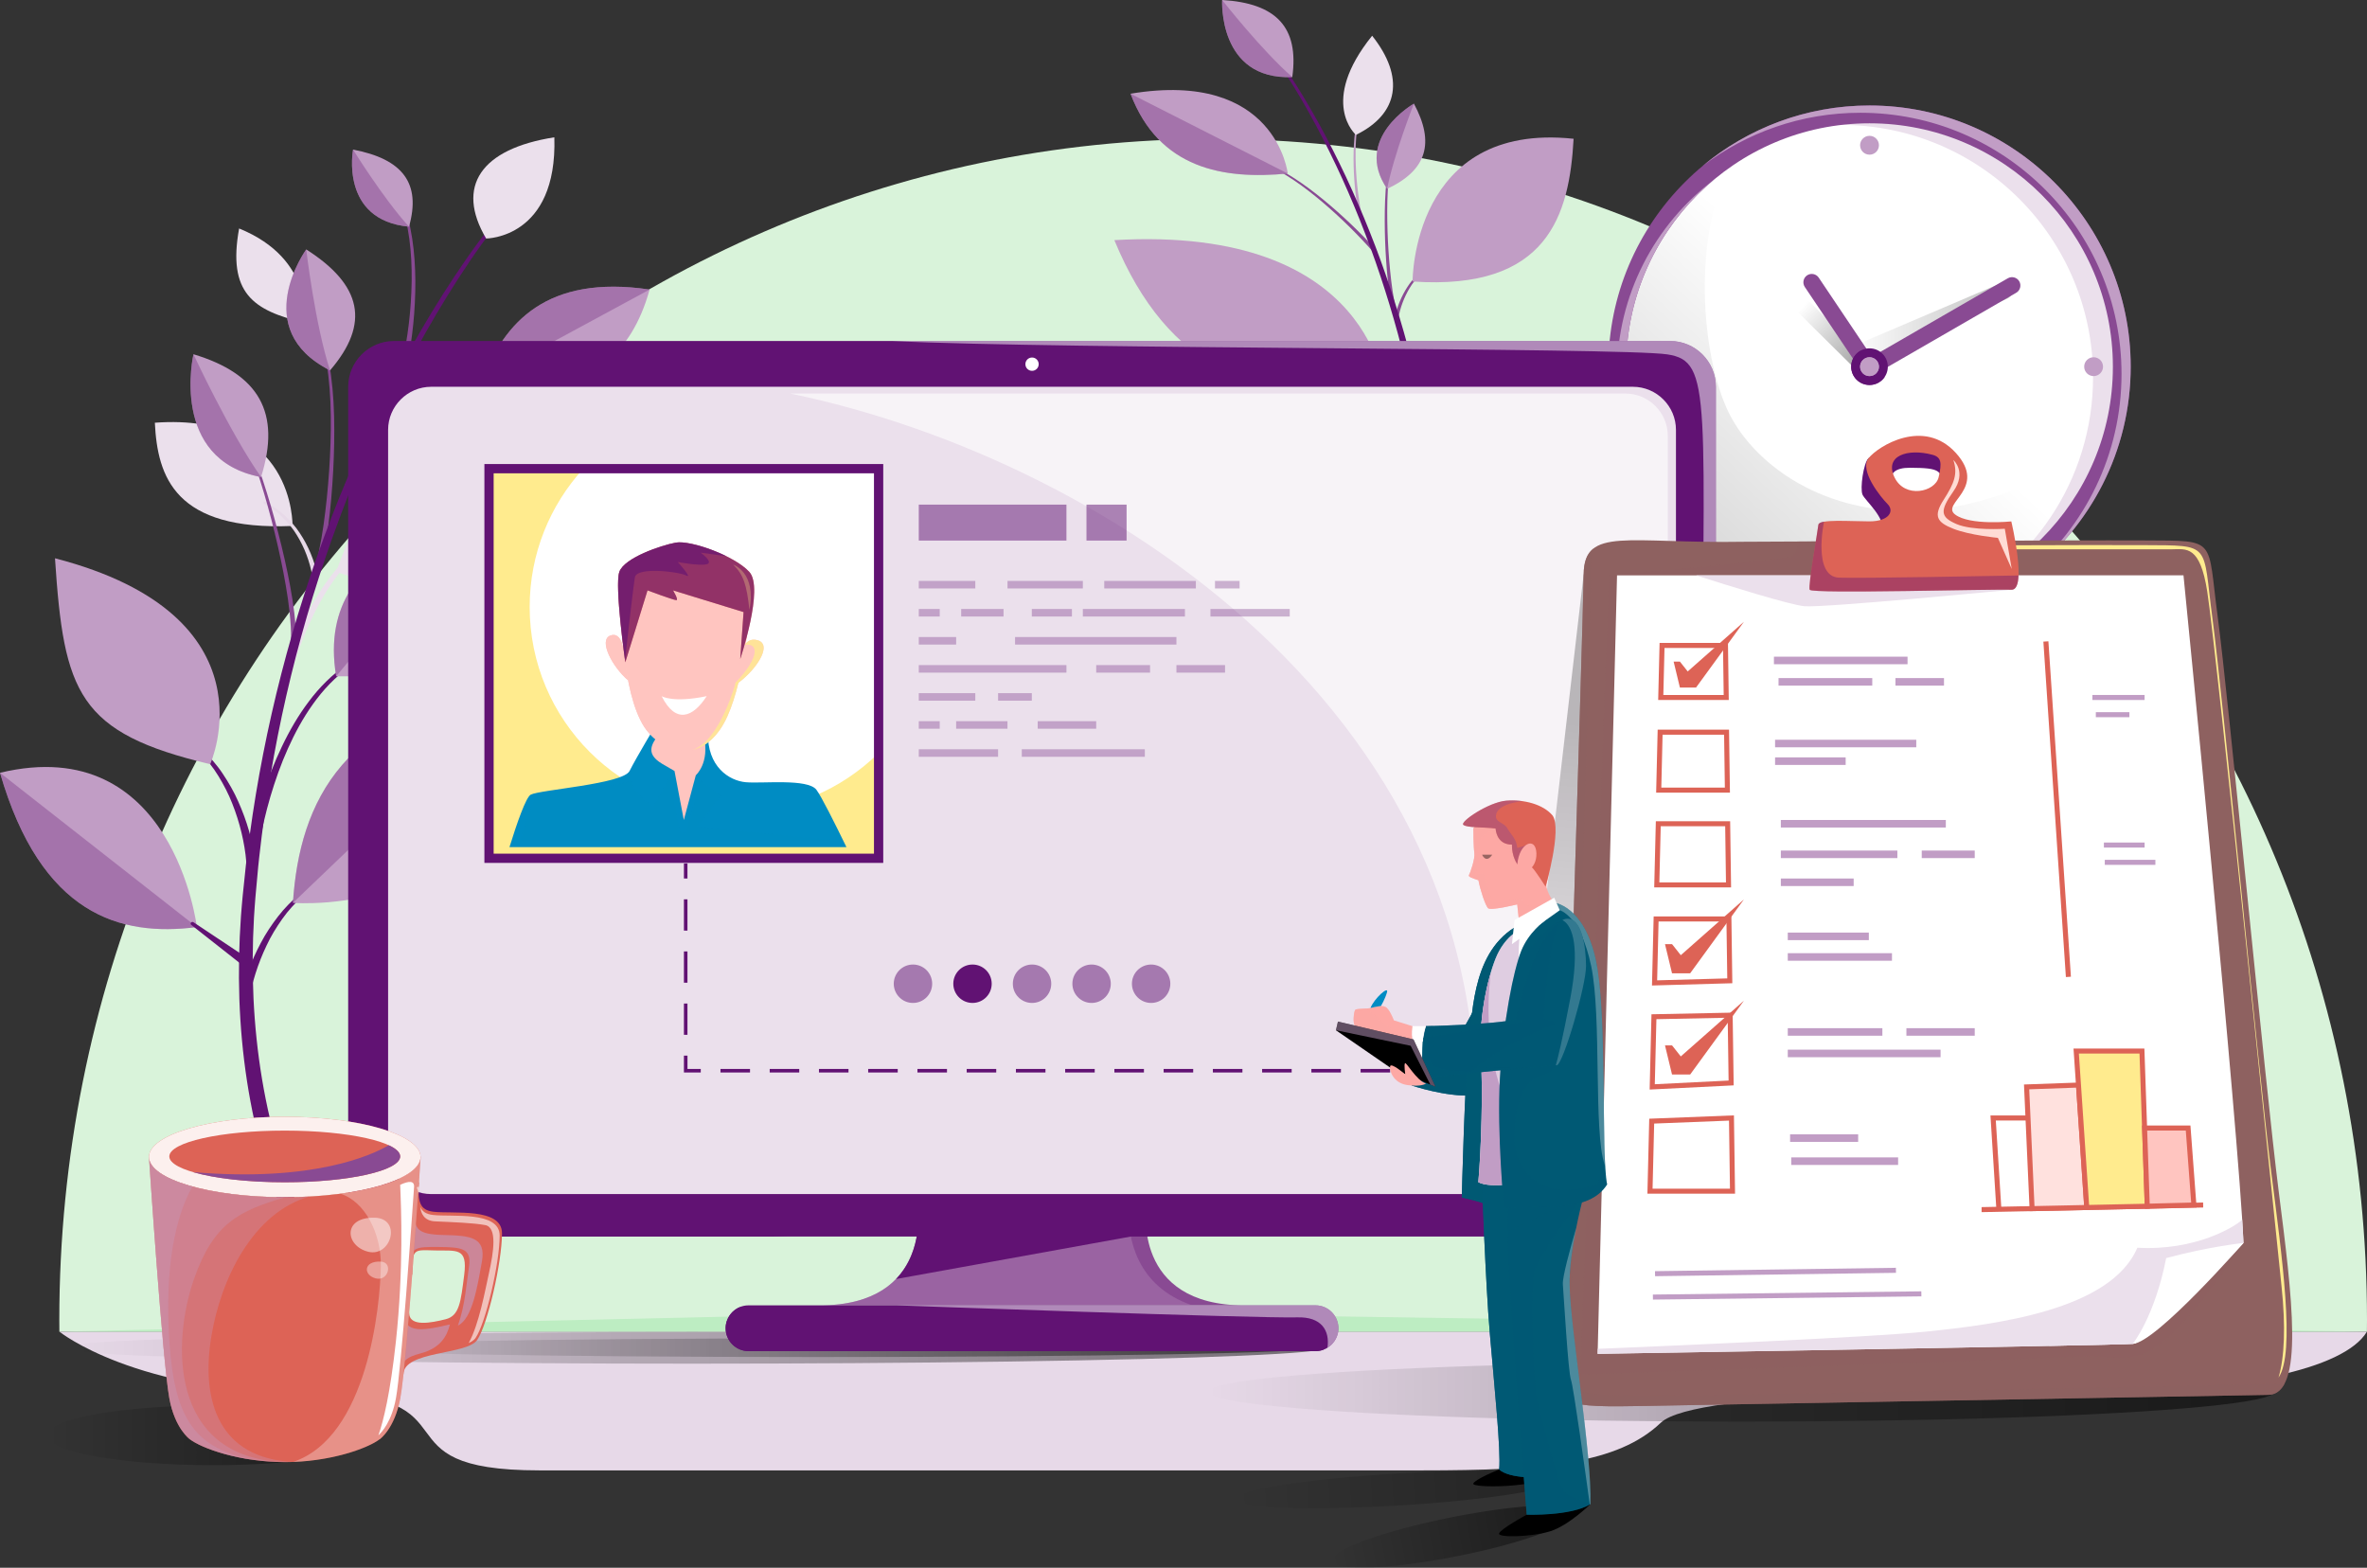 <?xml version="1.0" encoding="utf-8"?>
<!-- Generator: Adobe Illustrator 24.3.0, SVG Export Plug-In . SVG Version: 6.00 Build 0)  -->
<svg version="1.1" id="Layer_1" xmlns="http://www.w3.org/2000/svg" xmlns:xlink="http://www.w3.org/1999/xlink" x="0px" y="0px"
	 viewBox="0 0 931.85 617.17" style="enable-background:new 0 0 931.85 617.17;" xml:space="preserve">
<rect x="0" y="0" width="931.85" height="617.17" fill="#333333" stroke="none"/>
<style type="text/css">
	.st0{fill:#D9F3DA;}
	.st1{fill:#E7D9E8;}
	.st2{fill:#BDEDC2;}
	.st3{fill:#EBE0EC;}
	.st4{fill:#C19DC5;}
	.st5{opacity:0.5;fill:#894A93;}
	.st6{fill:#894A93;}
	.st7{fill:#611273;}
	.st8{fill:#FFFFFF;}
	.st9{opacity:0.5;fill:url(#SVGID_1_);}
	.st10{fill:url(#SVGID_2_);}
	.st11{opacity:0.5;fill:url(#SVGID_3_);}
	.st12{fill:url(#SVGID_4_);}
	.st13{fill:url(#SVGID_5_);}
	.st14{opacity:0.3;fill:#C19DC5;}
	.st15{opacity:0.5;fill:#FFFFFF;}
	.st16{opacity:0.6;fill:#FFFFFF;}
	.st17{fill:#FFEB8E;}
	.st18{opacity:0.5;fill:#611273;}
	.st19{opacity:0.3;}
	.st20{fill:#008CC3;}
	.st21{fill:#FFC5C0;}
	.st22{opacity:0.8;fill:#FFEB8E;}
	.st23{fill:#DD6356;}
	.st24{opacity:0.6;fill:#611273;}
	.st25{opacity:0.3;fill:#FFEB8E;}
	.st26{opacity:0.5;fill:#008CC3;}
	.st27{opacity:0.5;fill:url(#SVGID_6_);}
	.st28{fill:url(#SVGID_7_);}
	.st29{fill:#8E6160;}
	.st30{opacity:0.5;fill:#8E6160;}
	.st31{opacity:0.7;fill:#8E6160;}
	.st32{opacity:0.4;fill:#611273;}
	.st33{fill:#FFDCD5;}
	.st34{fill:#FFE1DE;}
	.st35{fill:url(#SVGID_8_);}
	.st36{opacity:0.6;fill:#C19DC5;}
	.st37{opacity:0.9;fill:#FFFFFF;}
	.st38{opacity:0.3;fill:#FFFFFF;}
	.st39{opacity:0.4;fill:#FFFFFF;}
	.st40{opacity:0.6;}
	.st41{opacity:0.6;fill:url(#SVGID_9_);}
	.st42{fill:url(#SVGID_10_);}
	.st43{fill:#005974;}
	.st44{opacity:0.85;fill:#005974;}
	.st45{opacity:0.9;fill:#005974;}
	.st46{opacity:0.8;fill:#005974;}
	.st47{opacity:0.4;fill:#005974;}
	.st48{opacity:0.5;fill:#C19DC5;}
	.st49{opacity:0.2;fill:#005974;}
	.st50{fill:#FDA8A4;}
	.st51{opacity:0.7;fill:#FDA8A4;}
	.st52{opacity:0.4;}
	.st53{opacity:0.4;fill:#894A93;}
	.st54{opacity:0.2;fill:#FFFFFF;}
</style>
<g>
	<path class="st0" d="M931.82,524.21c0.01-1.52,0.03-3.05,0.03-4.58c0-256.78-203.38-464.94-454.25-464.94
		S23.35,262.86,23.35,519.63c0,1.53,0.01,3.05,0.03,4.58H931.82z"/>
	<path class="st1" d="M23.37,524.21c0,0,29.93,24.21,98.57,24.21c68.64,0,23.22,30.41,90.44,30.41s299.31,0,347.45,0
		s76.93-2.52,94.02-18.78c13.63-12.97,124.45-12.52,175.32-12.52c50.87,0,93.56-8.16,102.65-23.31
		C871.87,524.21,23.37,524.21,23.37,524.21z"/>
	<polygon class="st2" points="301.14,517.97 23.37,524.21 931.82,524.21 508.88,517.97 	"/>
</g>
<g>
	<path class="st3" d="M115.16,207.05c0,0,1.12-44.67-54.2-40.64C62,187.69,68.85,208.99,115.16,207.05z"/>
	<path class="st3" d="M223.79,179.95c0,0-67.63-26.69-91.41,45.21C165.45,235.88,201.7,239.31,223.79,179.95z"/>
	<path class="st3" d="M119.71,126.99c0,0,4.27-24.93-25.58-37.05C89.52,115.37,99.65,122.24,119.71,126.99z"/>
	<g>
		<path class="st4" d="M77.5,364.95c0,0-9.22-77.09-77.5-60.74C16.21,360.12,47.26,368.86,77.5,364.95z"/>
		<path class="st5" d="M77.5,364.95L0,304.21C16.21,360.12,47.26,368.85,77.5,364.95z"/>
	</g>
	<g>
		<path class="st1" d="M104.28,197.55c2.79,1.5,5.5,3.19,7.76,5.34c2.27,2.12,4.35,4.43,6,6.99c1.69,2.53,3.11,5.2,4.26,7.97
			c1.14,2.78,2.07,5.58,2.65,8.57c0.1,0.51-0.27,0.99-0.83,1.08c-0.56,0.09-1.09-0.26-1.19-0.77c0-0.01,0-0.02,0-0.03l-0.01-0.05
			c-0.44-2.75-1.25-5.57-2.26-8.27c-1.02-2.71-2.31-5.34-3.86-7.83c-1.51-2.52-3.45-4.81-5.57-6.93c-2.12-2.14-4.69-3.85-7.35-5.4
			l-0.03-0.02c-0.19-0.11-0.25-0.35-0.13-0.52C103.84,197.5,104.09,197.45,104.28,197.55z"/>
		<path class="st6" d="M97.83,173.77c2.82,6.67,5.13,13.48,7.27,20.34c2.14,6.85,4.01,13.77,5.71,20.72
			c1.68,6.96,3.18,13.95,4.3,21.01c0.25,1.77,0.52,3.54,0.74,5.31c0.17,1.78,0.41,3.55,0.51,5.35c0.07,1.79,0.25,3.58,0.15,5.39
			c-0.05,0.91,0.02,1.8-0.12,2.72l-0.37,2.74c-0.07,0.51-0.58,0.87-1.14,0.8c-0.56-0.07-0.96-0.54-0.89-1.05c0,0,0,0,0-0.01
			l0.02-0.14l0.38-2.54c0.15-0.84,0.09-1.73,0.15-2.59c0.12-1.73-0.02-3.5-0.07-5.25c-0.07-1.75-0.29-3.51-0.43-5.27
			c-0.19-1.76-0.44-3.51-0.66-5.27c-1.01-7.02-2.4-14-3.98-20.95c-1.59-6.95-3.37-13.87-5.4-20.72c-2.04-6.85-4.24-13.68-6.95-20.34
			c-0.08-0.2,0.02-0.41,0.24-0.49C97.51,173.48,97.75,173.58,97.83,173.77z"/>
		<path class="st6" d="M126.4,131.65c2.77,6.87,3.8,14.12,4.5,21.3c0.67,7.21,0.78,14.43,0.66,21.64
			c-0.13,7.21-0.52,14.42-1.15,21.61c-0.66,7.19-1.47,14.35-2.89,21.5c-0.1,0.51-0.64,0.84-1.2,0.74c-0.56-0.1-0.93-0.59-0.83-1.09
			c0,0,0,0,0-0.01l0.01-0.03c1.5-6.98,2.42-14.13,3.17-21.27c0.73-7.15,1.22-14.32,1.45-21.49c0.23-7.18,0.21-14.37-0.35-21.53
			c-0.59-7.14-1.52-14.35-4.14-21.11l-0.01-0.02c-0.08-0.2,0.04-0.41,0.25-0.48C126.09,131.35,126.33,131.45,126.4,131.65z"/>
		<path class="st6" d="M157.76,77.37c2.28,5.28,3.63,10.84,4.5,16.43c0.86,5.59,1.22,11.23,1.26,16.86
			c0.04,11.27-1.09,22.51-3.36,33.59c-0.1,0.51-0.64,0.84-1.2,0.74c-0.56-0.1-0.93-0.59-0.82-1.1c0,0,0-0.01,0-0.01l0-0.02
			c2.45-10.9,3.77-22.06,3.93-33.22c0.06-5.58-0.19-11.17-0.94-16.72c-0.76-5.54-2-11.05-4.15-16.29c-0.08-0.2,0.03-0.41,0.24-0.48
			C157.44,77.08,157.68,77.18,157.76,77.37z"/>
		<path class="st6" d="M202.28,144.5c-6.5,2.28-12.56,5.47-18.35,8.98c-5.78,3.53-11.28,7.44-16.59,11.53
			c-10.61,8.22-20.55,17.16-29.73,26.66l-0.01,0.01c-0.37,0.39-1.02,0.42-1.45,0.08c-0.43-0.34-0.47-0.93-0.1-1.32
			c0,0,0.01-0.01,0.01-0.01c9.42-9.46,19.54-18.3,30.35-26.42c5.42-4.04,11.01-7.91,16.89-11.39c5.89-3.46,12.06-6.6,18.69-8.82
			c0.21-0.07,0.45,0.03,0.54,0.22C202.6,144.21,202.49,144.43,202.28,144.5z"/>
		<path class="st3" d="M145.97,213.6c-5.72,4.03-10.47,9.11-14.41,14.64c-3.96,5.53-7.18,11.48-9.92,17.61
			c-2.75,6.12-4.97,12.45-6.87,18.85c-1.86,6.39-3.42,12.93-4.45,19.41l-0.01,0.05c-0.14,0.89-1.05,1.5-2.04,1.36
			s-1.66-0.97-1.52-1.86c0-0.01,0-0.03,0.01-0.04c1.26-6.72,3-13.22,5.07-19.69c2.1-6.45,4.52-12.81,7.49-18.98
			c2.94-6.17,6.39-12.16,10.59-17.72c4.17-5.56,9.19-10.67,15.19-14.69c0.32-0.22,0.78-0.15,1.02,0.14
			c0.24,0.29,0.18,0.69-0.13,0.91L145.97,213.6z"/>
		<path class="st7" d="M76.19,363.06l21.18,14.1c0.8,0.54,0.98,1.56,0.4,2.28c-0.58,0.73-1.71,0.88-2.51,0.34
			c-0.04-0.03-0.08-0.06-0.12-0.08l-19.85-15.61c-0.3-0.24-0.34-0.66-0.08-0.93C75.46,362.89,75.89,362.86,76.19,363.06z"/>
		<path class="st7" d="M119.25,352.62c-3,2.84-5.82,5.82-8.14,9.15c-2.33,3.3-4.44,6.74-6.13,10.37c-1.73,3.6-3.2,7.31-4.39,11.09
			c-1.18,3.76-2.15,7.66-2.72,11.45l-0.01,0.07c-0.13,0.89-1.04,1.51-2.02,1.38c-0.98-0.13-1.67-0.96-1.54-1.85
			c0-0.02,0.01-0.05,0.01-0.07c0.8-4.1,1.96-7.96,3.36-11.82c1.4-3.84,3.08-7.59,5.02-11.22c1.9-3.65,4.24-7.11,6.78-10.42
			c2.54-3.32,5.58-6.29,8.78-9.08c0.29-0.25,0.75-0.24,1.03,0.02c0.27,0.26,0.27,0.66,0.01,0.91L119.25,352.62z"/>
		<path class="st7" d="M79.53,294.9c3.01,3.02,5.87,6.2,8.18,9.71c2.33,3.49,4.42,7.12,6.08,10.91c1.69,3.78,3.12,7.65,4.25,11.6
			c1.12,3.97,2.01,7.92,2.51,12.08c0.11,0.9-0.6,1.7-1.59,1.79c-0.99,0.09-1.87-0.56-1.98-1.46c0-0.02,0-0.04-0.01-0.06l-0.01-0.08
			c-0.29-3.83-0.98-7.8-1.9-11.65c-0.93-3.87-2.14-7.68-3.62-11.41c-1.45-3.74-3.32-7.34-5.44-10.81c-2.1-3.49-4.73-6.68-7.54-9.73
			l-0.03-0.03c-0.26-0.28-0.22-0.7,0.09-0.93C78.83,294.61,79.27,294.64,79.53,294.9z"/>
		<path class="st7" d="M137.65,262.49c-5.72,4.03-10.47,9.11-14.41,14.64c-3.96,5.53-7.18,11.48-9.92,17.61
			c-2.75,6.12-4.97,12.45-6.87,18.85c-1.86,6.39-3.42,12.93-4.45,19.41l-0.01,0.05c-0.14,0.89-1.05,1.5-2.04,1.36
			c-0.98-0.14-1.66-0.97-1.52-1.86c0-0.01,0-0.03,0.01-0.04c1.26-6.72,3-13.22,5.07-19.69c2.1-6.45,4.52-12.81,7.49-18.98
			c2.94-6.17,6.39-12.16,10.59-17.72c4.17-5.56,9.19-10.67,15.19-14.69c0.32-0.22,0.78-0.15,1.02,0.14
			c0.24,0.29,0.18,0.69-0.13,0.91L137.65,262.49z"/>
		<path class="st7" d="M94.23,393.22c0.76,21.62,3.9,43.26,10.09,64.29c3.71,12.64,8.53,25.05,14.46,37.03l7.99,0.71
			c-6.7-12.58-12.13-25.74-16.27-39.22c-6.31-20.48-9.68-41.68-10.7-62.95c-0.48-10.64-0.41-21.3,0.19-31.94
			c0.19-2.66,0.33-5.32,0.57-7.98l0.73-7.98c0.43-5.33,1.1-10.63,1.73-15.94c5.2-42.46,15.42-84.4,30.49-124.84
			c3.73-10.12,7.86-20.12,12.25-30.02c4.38-9.9,9.08-19.69,14.13-29.33c5.05-9.64,10.39-19.15,16.15-28.45
			c5.77-9.28,11.82-18.47,18.59-27.13l0.02-0.02c0.23-0.29,0.15-0.7-0.17-0.91c-0.32-0.22-0.78-0.15-1.01,0.14
			c-6.97,8.69-13.13,17.82-19.05,27.08c-5.9,9.27-11.39,18.76-16.58,28.38c-5.2,9.62-10.04,19.4-14.57,29.29
			c-4.53,9.9-8.81,19.9-12.69,30.03C114.93,243.93,104.1,286,98.32,328.69c-0.71,5.34-1.45,10.67-1.95,16.04l-0.84,8.03
			c-0.28,2.68-0.45,5.38-0.68,8.06C94.09,371.6,93.88,382.41,94.23,393.22z"/>
	</g>
	<g>
		<path class="st4" d="M194.76,204.58c0,0-72.11,3.79-62.42,61.64C177.57,267.17,196.97,247.03,194.76,204.58z"/>
		<path class="st5" d="M132.35,266.22c21.21-26.43,62.42-61.64,62.42-61.64S122.65,208.37,132.35,266.22z"/>
	</g>
	<g>
		<path class="st4" d="M76.16,139.45c0,0-9.6,41.58,26.61,48.35C110.78,162.43,101.92,147.19,76.16,139.45z"/>
		<path class="st5" d="M102.77,187.8c-12.32-17.59-26.61-48.35-26.61-48.35S66.56,181.03,102.77,187.8z"/>
	</g>
	<g>
		<path class="st4" d="M120.56,98.19c0,0-22.75,31.38,9.37,47.62C145.85,127.29,142.45,112.15,120.56,98.19z"/>
		<path class="st5" d="M129.93,145.81c-5.91-18.1-9.37-47.62-9.37-47.62S97.81,129.57,129.93,145.81z"/>
	</g>
	<g>
		<path class="st4" d="M138.99,58.89c0,0-5.29,27.8,22.03,30.34C165.86,72.15,158.56,62.61,138.99,58.89z"/>
		<path class="st5" d="M161.02,89.23c-9.98-10.9-22.03-30.34-22.03-30.34S133.7,86.69,161.02,89.23z"/>
	</g>
	<g>
		<path class="st4" d="M189.93,149.6c0,0,51.18,17.54,65.81-35.62C215.16,107.96,198.48,127.1,189.93,149.6z"/>
		<path class="st5" d="M189.93,149.6l65.81-35.62C215.16,107.96,198.48,127.1,189.93,149.6z"/>
	</g>
	<path class="st3" d="M191.38,93.89c0,0,28.09,0.05,26.86-39.84C189.27,58.57,179.27,73.39,191.38,93.89z"/>
	<g>
		<path class="st4" d="M115.32,355.42c0,0,90.52,7.44,87.76-83.97C135.2,278.23,117.92,315.77,115.32,355.42z"/>
		<path class="st5" d="M115.32,355.42l87.76-83.97C135.2,278.23,117.92,315.77,115.32,355.42z"/>
	</g>
	<path class="st4" d="M82.75,300.83c0,0,26.33-58.41-61.1-81.06C25.13,272.81,30.69,288.52,82.75,300.83z"/>
</g>
<g>
	<path class="st7" d="M539.97,151.27c3.9,3.02,7.13,6.8,9.79,10.9c2.67,4.1,4.83,8.5,6.65,13.02c1.83,4.52,3.3,9.18,4.54,13.89
		c1.22,4.71,2.22,9.51,2.86,14.28l0,0.04c0.09,0.65,0.71,1.11,1.39,1.02c0.68-0.09,1.16-0.69,1.07-1.35c0-0.01,0-0.02,0-0.03
		c-0.79-4.94-1.92-9.73-3.28-14.49c-1.38-4.75-2.98-9.44-4.96-14c-1.96-4.55-4.28-8.99-7.11-13.11c-2.82-4.12-6.23-7.93-10.33-10.95
		c-0.22-0.16-0.53-0.12-0.7,0.09C539.72,150.81,539.75,151.11,539.97,151.27L539.97,151.27z"/>
	<path class="st4" d="M463.7,90.66"/>
	<path class="st4" d="M438.7,94.53c21.17,51.24,56.55,64.8,106.43,59.92C545.13,154.45,541.46,88.55,438.7,94.53"/>
	<path class="st6" d="M563.72,104.07c-1.94,1.07-3.83,2.28-5.42,3.82c-1.59,1.53-3.05,3.2-4.22,5.05c-1.19,1.84-2.2,3.78-3.03,5.79
		c-0.82,2.02-1.49,4.07-1.92,6.25c-0.07,0.37,0.18,0.73,0.56,0.8c0.39,0.07,0.76-0.18,0.83-0.55c0-0.01,0-0.01,0-0.02l0.01-0.04
		c0.33-2.01,0.92-4.07,1.65-6.04c0.74-1.97,1.66-3.88,2.75-5.7c1.07-1.83,2.43-3.49,3.92-5.01c1.49-1.55,3.28-2.77,5.14-3.87
		l0.02-0.01c0.14-0.08,0.18-0.25,0.1-0.38C564.03,104.04,563.86,104,563.72,104.07z"/>
	<path class="st6" d="M549.18,55.51c-1.99,5-2.78,10.3-3.34,15.56c-0.54,5.27-0.7,10.57-0.69,15.85c0.01,5.29,0.2,10.57,0.56,15.85
		c0.37,5.28,0.85,10.54,1.76,15.8c0.06,0.37,0.43,0.62,0.82,0.56c0.39-0.06,0.65-0.42,0.58-0.79c0,0,0,0,0-0.01l0-0.02
		c-0.96-5.13-1.51-10.39-1.95-15.63c-0.43-5.25-0.69-10.51-0.77-15.77c-0.08-5.26,0.01-10.53,0.48-15.78
		c0.49-5.23,1.21-10.5,3.09-15.42l0-0.01c0.05-0.14-0.02-0.3-0.17-0.35C549.4,55.3,549.23,55.37,549.18,55.51z"/>
	<path class="st4" d="M535.94,40.94c-1.24,3.38-1.97,6.96-2.43,10.56c-0.46,3.61-0.64,7.26-0.64,10.91
		c0.02,7.31,0.68,14.63,1.98,21.87c0.06,0.33,0.36,0.56,0.67,0.5c0.31-0.05,0.51-0.36,0.45-0.69c0,0,0,0,0-0.01l0-0.01
		c-1.39-7.12-2.16-14.39-2.29-21.64c-0.05-3.62,0.07-7.25,0.46-10.83c0.4-3.58,1.07-7.13,2.24-10.48c0.04-0.13-0.02-0.27-0.14-0.32
		C536.12,40.76,535.99,40.82,535.94,40.94z"/>
	<path class="st6" d="M496.65,64.05c4.46,1.75,8.61,4.16,12.57,6.8c3.95,2.65,7.7,5.59,11.33,8.65c7.23,6.15,14,12.81,20.23,19.88
		l0.01,0.01c0.25,0.29,0.7,0.32,1,0.08c0.3-0.25,0.34-0.68,0.08-0.96c0,0-0.01-0.01-0.01-0.01c-6.4-7.04-13.29-13.64-20.66-19.72
		c-3.69-3.03-7.51-5.93-11.54-8.54c-4.03-2.6-8.26-4.98-12.8-6.69c-0.15-0.06-0.31,0.02-0.37,0.16
		C496.43,63.83,496.51,63.99,496.65,64.05z"/>
	<path class="st7" d="M568.5,247.6c-0.76,15.83-3.17,31.66-7.68,47c-2.7,9.22-6.16,18.26-10.39,26.97l-5.52,0.43
		c4.77-9.14,8.66-18.72,11.66-28.56c4.58-14.94,7.14-30.44,8.08-46.01c0.45-7.79,0.52-15.61,0.22-23.41c-0.1-1.95-0.17-3.9-0.3-5.85
		l-0.42-5.86c-0.24-3.91-0.64-7.81-1.02-11.71c-3.12-31.18-9.71-62.04-19.67-91.86c-2.46-7.46-5.21-14.84-8.12-22.15
		c-2.92-7.31-6.05-14.54-9.43-21.66c-3.38-7.12-6.96-14.15-10.84-21.04c-3.88-6.87-7.95-13.68-12.54-20.11l-0.01-0.02
		c-0.15-0.22-0.1-0.52,0.13-0.67c0.23-0.15,0.54-0.1,0.7,0.11c4.72,6.45,8.87,13.21,12.85,20.07c3.97,6.87,7.65,13.89,11.13,21
		c3.48,7.11,6.72,14.33,9.74,21.64c3.02,7.31,5.86,14.68,8.43,22.15c10.37,29.85,17.38,60.81,20.9,92.17
		c0.43,3.92,0.89,7.84,1.17,11.78l0.49,5.9c0.16,1.97,0.25,3.95,0.38,5.92C568.84,231.75,568.86,239.68,568.5,247.6z"/>
	<g>
		<path class="st4" d="M481.14,0c0,0-1.73,31.55,27.61,30.35C511.48,10.73,502.42,1.25,481.14,0z"/>
		<path class="st5" d="M508.75,30.35C496.63,19.75,481.14,0,481.14,0S479.41,31.55,508.75,30.35z"/>
	</g>
	<g>
		<path class="st4" d="M556.63,40.79c0,0-24.12,13.72-10.53,33.55C561.82,66.97,564.92,56.18,556.63,40.79z"/>
		<path class="st5" d="M546.1,74.34c2.61-13.44,10.53-33.55,10.53-33.55S532.51,54.51,546.1,74.34z"/>
	</g>
	<g>
		<path class="st4" d="M506.97,68.31c0,0-4.56-40.98-61.9-31.42C456.28,66.49,481.71,70.77,506.97,68.31z"/>
		<path class="st5" d="M506.97,68.31l-61.9-31.42C456.28,66.49,481.71,70.77,506.97,68.31z"/>
	</g>
	<path class="st3" d="M533.81,53.1c0,0-14.79-12.77,6.38-39.03C553.09,30.32,550.72,44.83,533.81,53.1z"/>
	<path class="st4" d="M556.11,110.82c0,0-0.34-62.95,63.39-56.19C617.84,84.59,609.48,114.46,556.11,110.82z"/>
</g>
<g>
	<circle class="st8" cx="736" cy="144.34" r="99.31"/>
	<linearGradient id="SVGID_1_" gradientUnits="userSpaceOnUse" x1="739.803" y1="140.25" x2="619.217" y2="269.693">
		<stop  offset="0" style="stop-color:#000000;stop-opacity:0"/>
		<stop  offset="1" style="stop-color:#000000;stop-opacity:0.5"/>
	</linearGradient>
	<path class="st9" d="M831.45,171.73c-77.75,55.21-137.4,21.74-151.87-11.43c-10.55-24.18-13.42-72.53,4.51-100.62
		c-28.44,17.47-47.41,48.85-47.41,84.67c0,54.85,44.46,99.31,99.31,99.31C781.34,243.65,819.56,213.25,831.45,171.73z"/>
	
		<linearGradient id="SVGID_2_" gradientUnits="userSpaceOnUse" x1="693.971" y1="110.055" x2="732.291" y2="134.365" gradientTransform="matrix(0.981 0.196 -0.196 0.981 50.475 -123.44)">
		<stop  offset="0" style="stop-color:#000000;stop-opacity:0"/>
		<stop  offset="1" style="stop-color:#000000;stop-opacity:0.5"/>
	</linearGradient>
	<path class="st10" d="M736.78,142.88l-30.79-30.45c-1.35-1.36-3.21-1.26-4.13,0.22h0c-0.92,1.48-0.56,3.8,0.79,5.15l30.78,30.45
		c1.35,1.36,3.21,1.26,4.13-0.22C738.49,146.56,738.13,144.24,736.78,142.88z"/>
	<linearGradient id="SVGID_3_" gradientUnits="userSpaceOnUse" x1="727.565" y1="126.919" x2="792.151" y2="126.919">
		<stop  offset="0" style="stop-color:#000000;stop-opacity:0"/>
		<stop  offset="1" style="stop-color:#000000;stop-opacity:0.5"/>
	</linearGradient>
	<path class="st11" d="M791.89,113.27c-0.71-1.67-2.66-2.45-4.32-1.74l-58,24.72c-1.67,0.71-2.45,2.66-1.74,4.32
		c0.71,1.67,2.66,2.45,4.32,1.74l58-24.72C791.82,116.88,792.6,114.94,791.89,113.27z"/>
	<path class="st3" d="M736,45.03c-14.11,0-27.52,2.96-39.68,8.27c8.99-2.68,18.51-4.14,28.37-4.14c54.85,0,99.31,44.46,99.31,99.31
		c0,40.74-24.54,75.73-59.63,91.05c41.02-12.21,70.94-50.19,70.94-95.18C835.31,89.5,790.85,45.03,736,45.03z"/>
	<path class="st6" d="M738.88,143.36l-22.87-34.05c-1-1.51-3.06-1.93-4.57-0.93h0c-1.51,1-1.93,3.06-0.93,4.57L733.38,147
		c1,1.51,3.06,1.93,4.57,0.93C739.46,146.93,739.88,144.87,738.88,143.36z"/>
	<path class="st6" d="M794.96,110.75c-0.91-1.57-2.93-2.11-4.5-1.21l-54.6,31.52c-1.57,0.91-2.11,2.93-1.21,4.5
		c0.91,1.57,2.93,2.11,4.5,1.21l54.6-31.52C795.32,114.34,795.86,112.32,794.96,110.75z"/>
	<g>
		<path class="st7" d="M743.21,144.34c0,3.98-3.23,7.21-7.21,7.21c-3.98,0-7.21-3.23-7.21-7.21c0-3.98,3.23-7.21,7.21-7.21
			C739.98,137.13,743.21,140.36,743.21,144.34z"/>
		<path class="st7" d="M732.44,147.21c-1.53-2.04-1.89-6.39,0.47-9.38c-2.44,1.16-4.13,3.63-4.13,6.51c0,3.98,3.23,7.21,7.21,7.21
			c2.51,0,4.72-1.28,6.01-3.23C738.34,149.51,734.05,149.36,732.44,147.21z"/>
	</g>
	<path class="st6" d="M736,247.16c-56.69,0-102.81-46.12-102.81-102.81c0-56.69,46.12-102.81,102.81-102.81
		c56.69,0,102.81,46.12,102.81,102.81C838.81,201.04,792.69,247.16,736,247.16z M736,48.54c-52.83,0-95.81,42.98-95.81,95.81
		c0,52.83,42.98,95.81,95.81,95.81c52.83,0,95.81-42.98,95.81-95.81C831.8,91.52,788.83,48.54,736,48.54z"/>
	<g>
		<path class="st4" d="M674.69,70.79c-23.13,17.51-38.1,45.24-38.1,76.42c0,52.83,42.98,95.81,95.81,95.81
			c23.3,0,44.68-8.37,61.31-22.25c-16.06,12.16-36.05,19.38-57.7,19.38c-52.83,0-95.81-42.98-95.81-95.81
			C640.19,114.82,653.62,88.38,674.69,70.79z"/>
		<path class="st4" d="M736,41.53c-24.99,0-47.92,8.97-65.76,23.85c17.28-13.16,38.82-20.99,62.16-20.99
			c56.69,0,102.81,46.12,102.81,102.81c0,31.7-14.43,60.09-37.05,78.96c24.69-18.8,40.66-48.48,40.66-81.83
			C838.81,87.65,792.69,41.53,736,41.53z"/>
	</g>
	<path class="st4" d="M739.71,144.34c0,2.05-1.66,3.71-3.71,3.71c-2.05,0-3.71-1.66-3.71-3.71s1.66-3.71,3.71-3.71
		C738.05,140.63,739.71,142.29,739.71,144.34z"/>
	<path class="st4" d="M739.71,57.18c0,2.05-1.66,3.71-3.71,3.71c-2.05,0-3.71-1.66-3.71-3.71c0-2.05,1.66-3.71,3.71-3.71
		C738.05,53.47,739.71,55.13,739.71,57.18z"/>
	<path class="st4" d="M739.71,233.13c0,2.05-1.66,3.71-3.71,3.71c-2.05,0-3.71-1.66-3.71-3.71s1.66-3.71,3.71-3.71
		C738.05,229.42,739.71,231.08,739.71,233.13z"/>
	<path class="st4" d="M739.71,144.34c0,2.05-1.66,3.71-3.71,3.71c-2.05,0-3.71-1.66-3.71-3.71s1.66-3.71,3.71-3.71
		C738.05,140.63,739.71,142.29,739.71,144.34z"/>
	<circle class="st4" cx="824.22" cy="144.34" r="3.71"/>
	<circle class="st4" cx="647.45" cy="144.34" r="3.71"/>
</g>
<g>
	<linearGradient id="SVGID_4_" gradientUnits="userSpaceOnUse" x1="23.346" y1="530.597" x2="521.702" y2="530.597">
		<stop  offset="0" style="stop-color:#000000;stop-opacity:0"/>
		<stop  offset="1" style="stop-color:#000000;stop-opacity:0.5"/>
	</linearGradient>
	<ellipse class="st12" cx="272.52" cy="530.6" rx="249.18" ry="6.22"/>
	<linearGradient id="SVGID_5_" gradientUnits="userSpaceOnUse" x1="125.848" y1="530.543" x2="518.164" y2="530.543">
		<stop  offset="0" style="stop-color:#000000;stop-opacity:0"/>
		<stop  offset="1" style="stop-color:#000000;stop-opacity:0.5"/>
	</linearGradient>
	<path class="st13" d="M518.16,530.54c0,2.02-87.82,3.67-196.16,3.67s-196.16-1.64-196.16-3.67c0-2.02,87.82-3.67,196.16-3.67
		S518.16,528.52,518.16,530.54z"/>
	<path class="st6" d="M451.3,475.24h-45h-45c0,0,5.75,38.63-38.63,38.63h83.63h83.63C445.54,513.87,451.3,475.24,451.3,475.24z"/>
	<path class="st14" d="M469.4,513.87c-21.94-7.51-25.48-26.22-25.2-38.63h-37.9h-45c0,0,5.75,38.63-38.63,38.63h83.63H469.4z"/>
	<path class="st7" d="M445.19,486.78L445.19,486.78c-0.84-4.09-1.07-8.06-0.99-11.54h-37.9h-45c0,0,2.5,16.83-8.56,28.27
		L445.19,486.78z"/>
	<path class="st7" d="M657.51,134.24H155.08c-9.91,0-18.01,8.11-18.01,18.01v316.51c0,9.91,8.11,18.01,18.01,18.01h502.43
		c9.91,0,18.01-8.11,18.01-18.01V152.26C675.53,142.35,667.42,134.24,657.51,134.24z"/>
	<path class="st7" d="M163.53,153.45c-14.73,2.09-16.02,7.24-16.02,41.33s-1.93,256.54-2.57,275.27c-0.19,5.52-0.27,9.9-0.28,13.35
		c2.95,2.11,6.55,3.37,10.43,3.37h149.05l342.58-16.73v-58.47L391.97,294.5L163.53,153.45z"/>
	<path class="st3" d="M642.85,152.26H169.75c-9.33,0-16.96,7.63-16.96,16.96v283.88c0,9.33,7.63,16.96,16.96,16.96h473.09
		c9.33,0,16.96-7.63,16.96-16.96V169.22C659.81,159.89,652.17,152.26,642.85,152.26z"/>
	<circle class="st8" cx="406.3" cy="143.36" r="2.62"/>
	<path class="st7" d="M517.91,531.88H294.68c-4.95,0-9.01-4.05-9.01-9.01l0,0c0-4.95,4.05-9.01,9.01-9.01h223.23
		c4.95,0,9.01,4.05,9.01,9.01l0,0C526.92,527.83,522.87,531.88,517.91,531.88z"/>
	<path class="st15" d="M657.51,134.24H351.44c66.91,3.29,286.87,2.53,304.93,5.26c17.92,2.71,14.3,16.27,13.51,164
		c-0.51,94.97,0.59,151.05-1.14,179.31c4.13-3.31,6.79-8.38,6.79-14.05V152.26C675.53,142.35,667.42,134.24,657.51,134.24z"/>
	<path class="st15" d="M510.65,518.59c9.69-0.3,12.9,5.23,11.96,11.95c2.58-1.59,4.31-4.43,4.31-7.67c0-4.95-4.05-9.01-9.01-9.01
		h-164.9C353.01,513.87,495.73,519.04,510.65,518.59z"/>
	<path class="st7" d="M291.76,514.37c-3.53,1.22-6.09,4.58-6.09,8.51c0,4.95,4.05,9.01,9.01,9.01h223.23c1.07,0,2.1-0.2,3.06-0.55
		l0.73-0.74c0,0-212.08-2.25-223.34-2.89C287.12,527.06,287.11,518.04,291.76,514.37z"/>
	<path class="st16" d="M639.91,467.48c9.17,0,16.68-7.51,16.68-16.68V171.6c0-9.17-7.51-16.68-16.68-16.68h-328.8
		c127.01,26.28,289.54,132.92,267.98,312.56H639.91z"/>
	<g>
		<rect x="269.25" y="339.9" class="st7" width="1.39" height="5.93"/>
		<rect x="269.25" y="395.05" class="st7" width="1.39" height="12.31"/>
		<rect x="269.25" y="354.03" class="st7" width="1.39" height="12.31"/>
		<rect x="269.25" y="374.54" class="st7" width="1.39" height="12.31"/>
		<polygon class="st7" points="270.65,415.56 269.25,415.56 269.25,422.19 275.88,422.19 275.88,420.8 270.65,420.8 		"/>
		<rect x="341.79" y="420.8" class="st7" width="11.63" height="1.39"/>
		<rect x="361.18" y="420.8" class="st7" width="11.63" height="1.39"/>
		<rect x="322.41" y="420.8" class="st7" width="11.63" height="1.39"/>
		<rect x="283.64" y="420.8" class="st7" width="11.63" height="1.39"/>
		<rect x="303.02" y="420.8" class="st7" width="11.63" height="1.39"/>
		<rect x="380.57" y="420.8" class="st7" width="11.63" height="1.39"/>
		<rect x="477.49" y="420.8" class="st7" width="11.63" height="1.39"/>
		<rect x="516.27" y="420.8" class="st7" width="11.63" height="1.39"/>
		<rect x="535.65" y="420.8" class="st7" width="11.63" height="1.39"/>
		<rect x="555.04" y="420.8" class="st7" width="11.63" height="1.39"/>
		<rect x="399.95" y="420.8" class="st7" width="11.63" height="1.39"/>
		<rect x="574.42" y="420.8" class="st7" width="11.63" height="1.39"/>
		<rect x="419.34" y="420.8" class="st7" width="11.63" height="1.39"/>
		<rect x="496.88" y="420.8" class="st7" width="11.63" height="1.39"/>
		<rect x="438.72" y="420.8" class="st7" width="11.63" height="1.39"/>
		<rect x="458.11" y="420.8" class="st7" width="11.63" height="1.39"/>
		<rect x="593.81" y="420.8" class="st7" width="5.93" height="1.39"/>
	</g>
	<rect x="192.52" y="184.49" class="st8" width="153.38" height="153.38"/>
	<path class="st17" d="M289.24,319.66c-44.58,0-80.72-36.14-80.72-80.72c0-20.98,8.01-40.09,21.13-54.44h-37.12v153.38H345.9v-41.45
		C331.32,310.78,311.32,319.66,289.24,319.66z"/>
	<path class="st7" d="M347.72,339.69H190.7V182.67h157.02V339.69z M194.34,336.05h149.73V186.32H194.34V336.05z"/>
	<rect x="361.71" y="198.65" class="st18" width="58.13" height="14.15"/>
	<rect x="427.73" y="198.65" class="st18" width="15.79" height="14.15"/>
	<g class="st19">
		<rect x="478.32" y="228.68" class="st7" width="9.69" height="2.97"/>
		<rect x="434.73" y="228.68" class="st7" width="36.06" height="2.97"/>
		<rect x="396.64" y="228.68" class="st7" width="29.66" height="2.97"/>
		<rect x="361.71" y="228.68" class="st7" width="22.25" height="2.97"/>
		<rect x="476.53" y="239.73" class="st7" width="31.22" height="2.97"/>
		<rect x="426.3" y="239.73" class="st7" width="40.19" height="2.97"/>
		<rect x="406.21" y="239.73" class="st7" width="15.79" height="2.97"/>
		<rect x="378.4" y="239.73" class="st7" width="16.68" height="2.97"/>
		<rect x="361.71" y="239.73" class="st7" width="8.25" height="2.97"/>
		<rect x="399.61" y="250.77" class="st7" width="63.53" height="2.97"/>
		<rect x="361.71" y="250.77" class="st7" width="14.71" height="2.97"/>
		<rect x="463.14" y="261.82" class="st7" width="19.14" height="2.97"/>
		<rect x="431.56" y="261.82" class="st7" width="21.2" height="2.97"/>
		<rect x="361.71" y="261.82" class="st7" width="58.13" height="2.97"/>
		<rect x="392.93" y="272.86" class="st7" width="13.28" height="2.97"/>
		<rect x="361.71" y="272.86" class="st7" width="22.25" height="2.97"/>
		<rect x="408.53" y="283.9" class="st7" width="23.03" height="2.97"/>
		<rect x="376.42" y="283.9" class="st7" width="20.21" height="2.97"/>
		<rect x="361.71" y="283.9" class="st7" width="8.25" height="2.97"/>
		<rect x="402.26" y="294.95" class="st7" width="48.44" height="2.97"/>
		<rect x="361.71" y="294.95" class="st7" width="31.22" height="2.97"/>
	</g>
	<g>
		<path class="st20" d="M333.23,333.47c-4.43-9.11-9.9-20.04-11.82-22.57c-3.43-4.5-21.22-2.39-27.77-2.97
			c-6.55-0.57-15.28-6.08-14.91-19.55c0.37-13.47-20.25-3.46-20.25-3.46s-8.06,13.43-10.63,18.58c-2.57,5.15-35.38,7.4-38.92,9.33
			c-1.9,1.04-5.46,11.32-8.36,20.64H333.23z"/>
		<path class="st21" d="M260.65,287.57c-3.48,4.35-7.46,8.64,0,13.09c4.89,2.84,4.89,2.84,4.89,2.84l3.67,19.3l4.72-17.62
			c0,0,5.53-4.78,3.19-15.19c-2.34-10.41-8.94-8.65-8.94-8.65"/>
		<g>
			<path class="st21" d="M244.65,242.79c0,0,0.54,34.55,10.84,45.79c10.29,11.24,23.84,9.04,30.88-6.62
				c7.04-15.67,8.67-41.89,8.67-41.89S248.98,217.09,244.65,242.79z"/>
			<path class="st21" d="M244.65,242.79c0,0,0.54,34.55,10.84,45.79c5.3,5.79,11.46,8,17.15,6.66
				c-21.32-2.06-23.31-35.04-20.48-43.45c3.09-9.19,7.95-13.63,10.75-13.48c2.8,0.15-0.88-5.91-0.88-5.91h2.96l24.47,10.18
				l1.99,16.83l1.32-0.61c1.76-10.22,2.29-18.74,2.29-18.74S248.98,217.09,244.65,242.79z"/>
			<path class="st21" d="M245.7,257.55c0,0-0.51-9.21-5.39-7.38c-4.88,1.83,0.9,12.55,6.95,17.63
				C247.12,267.08,245.7,257.55,245.7,257.55z"/>
			<path class="st21" d="M245.7,257.55c0,0-0.51-9.21-5.39-7.38c-4.88,1.83,0.9,12.55,6.95,17.63
				C247.12,267.08,245.7,257.55,245.7,257.55z"/>
			<path class="st21" d="M291.42,259.42c0,0,0.66-9.21,6.88-7.38c6.23,1.83-1.14,12.55-8.87,17.63
				C289.61,268.95,291.42,259.42,291.42,259.42z"/>
			<path class="st22" d="M298.31,252.04c-2.5-0.73-4.09,0.32-5.11,1.83c5.19-0.89,6.31,4.39-3.55,14.78
				c-0.1,0.52-0.18,0.9-0.21,1.02C297.16,264.59,304.53,253.87,298.31,252.04z"/>
			<path class="st23" d="M291.42,259.42l1.31-18.47l-27.77-8.54c0,0,2.35,3.84,1.28,3.84c-1.07,0-11.32-3.84-11.32-3.84l-8.75,28.33
				c0,0-4.28-30.04-2.36-35.59c1.92-5.55,16.45-10.47,22.21-11.53c5.77-1.07,23.18,5.13,29,11.53S291.42,259.42,291.42,259.42z"/>
			<path class="st24" d="M291.42,259.42l1.31-18.47l-27.77-8.54c0,0,2.35,3.84,1.28,3.84c-1.07,0-11.32-3.84-11.32-3.84l-8.75,28.33
				c0,0-4.28-30.04-2.36-35.59c1.92-5.55,16.45-10.47,22.21-11.53c5.77-1.07,23.18,5.13,29,11.53S291.42,259.42,291.42,259.42z"/>
			<path class="st8" d="M260.48,274.05c0,0,4.27,2.78,17.73,0C272.87,282.38,266.04,285.16,260.48,274.05z"/>
			<path class="st21" d="M268.9,270.49c0,0-4.85-1.5-4.79-4.62c0.05-3.12,4.21-3.56,4.21-15.63c0-4.11,2.6,9.86,0.27,13.18
				C266.25,266.76,268.9,270.49,268.9,270.49z"/>
			<path class="st24" d="M270.13,226.54c2.78,1.47-3.3-5.3-3.3-5.3s8.44,1.62,11.38,0.88c2.94-0.74-2.36-4.56-2.36-4.56l10.12,1.38
				c-7.27-3.59-16.13-6.04-19.93-5.34c-5.77,1.07-20.29,5.98-22.21,11.53c-1.72,4.98,1.53,29.6,2.23,34.66
				c0.33-2.98,3.2-28.51,3.89-32.53C250.68,223.01,267.35,225.07,270.13,226.54z"/>
			<path class="st21" d="M262.8,253.83c0.09,0.66-1.16,1.36-2.78,1.58c-1.62,0.22-3.01-0.14-3.09-0.79
				c-0.09-0.66,1.16-1.36,2.78-1.58C261.33,252.82,262.72,253.17,262.8,253.83z"/>
			<path class="st21" d="M281.23,255.25c-0.12,0.65-1.52,0.94-3.13,0.64c-1.61-0.3-2.82-1.06-2.7-1.71
				c0.12-0.65,1.52-0.94,3.13-0.64C280.14,253.83,281.35,254.6,281.23,255.25z"/>
			<path class="st25" d="M288.66,222.27c0,0,9.23,3.06,6.38,17.8C293.96,230.22,292.7,226.25,288.66,222.27z"/>
			<path class="st22" d="M289.65,268.65c0,0-6.1,22.87-17.01,26.6c0,0,0,0,0,0c5.37-1.26,10.32-5.68,13.73-13.29
				c1.78-3.96,3.21-8.6,4.36-13.31H289.65z"/>
		</g>
		<path class="st26" d="M274.56,325.44l9.26-12.29l-8.09-5.74l-5.77,20.97l-2.36-1.07l-3.87-21.35l-6.43,11.59
			c0,0-6.65-3.22-8.79-10.13c-15.01,3.81-38.17,6.82-38.17,6.82l-5.58,16.51h65.82h57.27L274.56,325.44z"/>
	</g>
	<g>
		<path class="st18" d="M366.98,387.26c0,4.18-3.39,7.56-7.56,7.56c-4.18,0-7.56-3.39-7.56-7.56c0-4.18,3.39-7.56,7.56-7.56
			C363.6,379.69,366.98,383.08,366.98,387.26z"/>
		<path class="st7" d="M390.42,387.26c0,4.18-3.39,7.56-7.56,7.56c-4.18,0-7.56-3.39-7.56-7.56c0-4.18,3.39-7.56,7.56-7.56
			C387.04,379.69,390.42,383.08,390.42,387.26z"/>
		<path class="st18" d="M413.86,387.26c0,4.18-3.39,7.56-7.56,7.56c-4.18,0-7.56-3.39-7.56-7.56c0-4.18,3.39-7.56,7.56-7.56
			C410.48,379.69,413.86,383.08,413.86,387.26z"/>
		<path class="st18" d="M437.3,387.26c0,4.18-3.39,7.56-7.56,7.56s-7.56-3.39-7.56-7.56c0-4.18,3.39-7.56,7.56-7.56
			S437.3,383.08,437.3,387.26z"/>
		<path class="st18" d="M460.74,387.26c0,4.18-3.39,7.56-7.56,7.56s-7.56-3.39-7.56-7.56c0-4.18,3.39-7.56,7.56-7.56
			S460.74,383.08,460.74,387.26z"/>
	</g>
</g>
<g>
	<g>
		<linearGradient id="SVGID_6_" gradientUnits="userSpaceOnUse" x1="613.272" y1="455.413" x2="628.26" y2="285.774">
			<stop  offset="0" style="stop-color:#000000;stop-opacity:0"/>
			<stop  offset="1" style="stop-color:#000000;stop-opacity:0.5"/>
		</linearGradient>
		<polygon class="st27" points="623.46,226.08 595.27,468.54 628.96,468.54 633.42,226.49 		"/>
		<linearGradient id="SVGID_7_" gradientUnits="userSpaceOnUse" x1="475.827" y1="547.885" x2="895.25" y2="547.885">
			<stop  offset="0" style="stop-color:#000000;stop-opacity:0"/>
			<stop  offset="1" style="stop-color:#000000;stop-opacity:0.5"/>
		</linearGradient>
		<ellipse class="st28" cx="685.54" cy="547.89" rx="209.71" ry="11.75"/>
		<path class="st29" d="M686.43,213.27c-45.54,0.81-62.77-6.15-62.96,12.81c-0.2,18.97-9.28,305.31-9.71,317.13
			c-0.43,11.82,7.85,10.71,48.17,9.99c40.32-0.72,216.71-3.84,231.06-4.1s9.37-38.73,4.09-80.2c-5.28-41.47-19.81-194.92-24-226.1
			c-4.19-31.18,0.06-29.88-28.11-30.05C816.79,212.58,686.43,213.27,686.43,213.27z"/>
		<path class="st30" d="M727.78,235.46l7.95-22.43c-10.16,0.05-19.51,0.09-27.29,0.13c-0.85,2.26-2.12,5.24-3.14,5.93
			c-1.7,1.16-71.88,7.4-71.88,7.4L727.78,235.46z"/>
		<path class="st17" d="M894.13,461.3c-5.08-39.94-19.08-187.73-23.11-217.76c-4.03-30.03,0.05-28.77-27.07-28.94
			c-9.29-0.06-30.12-0.02-53.49,0.06l1.13,1.57c0,0,57.94,0.04,63.52,0c5.58-0.04,10.97-1.66,13.83,16.53
			c3.69,23.44,27.31,255.13,29.28,273.79c1.63,15.44,1.17,28-1.21,35.74C903.76,532.64,898.37,494.57,894.13,461.3z"/>
		<path class="st31" d="M899.38,544.69c-1.45,0.03-238.99,5.36-260.51,4.62c-21.58-0.75-19.76-0.68-20.31-19.08
			c-0.55-18.39,7.37-278.3,7.67-297.64c0.19-11.75,0.17-15.02,1.18-16.73c-2.64,2.01-3.9,5.2-3.95,10.22
			c-0.2,18.97-9.28,305.31-9.71,317.13c-0.43,11.82,7.85,10.71,48.17,9.99c40.32-0.72,216.71-3.84,231.06-4.1
			C895.83,549.05,897.9,547.48,899.38,544.69z"/>
		<path class="st30" d="M636.6,226.49h-3.18L622.2,541.13c0,0,182.91-6.32,197.21-7.08c14.31-0.76,20.78,4.65,34.4-7.76
			c13.63-12.41,29.41-36.99,29.41-36.99l-46.78-210.8L636.6,226.49z"/>
		<path class="st8" d="M717.9,226.49h-81.3l-7.64,306.46c0,0,203.85-3.34,210.66-3.94c6.81-0.6,43.6-39.72,43.6-39.72
			c-1.82-43.55-23.62-262.81-23.62-262.81H717.9z"/>
		<path class="st3" d="M667.7,226.49c12.65,4.05,36.97,11.65,42.7,12.15c7.83,0.68,81.41-6.47,81.41-6.47l-15.51-5.68H717.9H667.7z"
			/>
		<path class="st3" d="M883.22,489.3c-0.1-2.5-0.27-5.58-0.5-9.15c-2.82,2.71-18.33,12.32-41.28,11.03
			c-10.45,24.53-55.48,30.2-83.38,33.04c-21.62,2.2-96.45,5.42-129.05,6.76l-0.05,1.98c0,0,203.85-3.34,210.66-3.94
			C846.43,528.41,883.22,489.3,883.22,489.3z"/>
		<path class="st3" d="M861.42,498.89l-21.8,2.04c0,0-8.15,19.31-33.09,28.9c18.61-0.37,31.46-0.67,33.09-0.82
			c3.79-0.34,16.88-12.61,27.74-23.43L861.42,498.89z"/>
		<path class="st8" d="M839.62,529.02c0,0,8.63-10.59,13.17-33.76c16.8-4.54,30.43-5.96,30.43-5.96S848.73,528.72,839.62,529.02z"/>
		<path class="st7" d="M735.61,180.39c-1.98,1.78-3.41,11.92-2.38,14.31c1.02,2.38,9.54,9.54,7.49,14.31
			c-2.04,4.77,18.09-3.68,18.09-3.68L745.9,193.3c0,0-5.86-9.23,6.06-9.16c11.92,0.07,13.42,0.95,11.99,9.16
			c4.02-2.69,4.02-7.6,4.02-7.6s1.7-4.09-5.45-7.6C755.37,174.6,739.02,177.33,735.61,180.39z"/>
		<path class="st23" d="M791.82,205.26c0,0-16.35,1.7-22.14-2.73c-5.79-4.43,12.94-10.22,0.34-24.19
			c-12.6-13.97-30.66-2.73-34.4,2.04c-3.75,4.77,4.77,15.33,7.49,18.05c2.73,2.73,0.68,6.81-7.15,6.81c-7.83,0-19.85-0.99-20.1,1.36
			c-0.29,2.71-4.09,23.84-3.41,25.55c0.68,1.7,72.9-0.34,79.37,0S791.82,205.26,791.82,205.26z M763.2,187.89
			c-1.36,5.79-13.28,8.52-17.37,0c-4.09-8.52,5.21-11.48,14.95-8.86C764.24,179.96,764.57,182.1,763.2,187.89z"/>
		<path class="st32" d="M791.82,232.17c1.93,0.1,2.71-2.27,2.85-5.63c-11.94,0.23-61.36,1.16-70.63,0.86
			c-10.52-0.34-5.98-21.92-5.95-22.08c-1.32,0.23-2.16,0.62-2.23,1.3c-0.29,2.71-4.09,23.84-3.41,25.55
			C713.13,233.87,785.35,231.83,791.82,232.17z"/>
		<path class="st33" d="M768.99,181.07c0,0,5.45,4.68,0,12.39c-5.45,7.71-5.07,10.09,1.21,12.82c6.28,2.73,19.06,1.87,19.06,1.87
			l2.73,15.84l-5.45-12.26c0,0-11.07-1.02-17.54-3.58c-6.47-2.55-7.97-4.94-3.81-11.41C769.34,190.27,770.84,186.48,768.99,181.07z"
			/>
	</g>
	<g>
		<g>
			<path class="st23" d="M649.44,428.91l0.72-29.63l31.95-0.65l0.41,28.63L649.44,428.91z M652.1,401.21l-0.63,25.61l29.05-1.45
				l-0.35-24.73L652.1,401.21z"/>
		</g>
		<g>
			<path class="st23" d="M683.06,469.9h-34.5l0.72-29.51l33.34-1.31L683.06,469.9z M650.59,467.93h30.47l-0.38-26.79l-29.46,1.16
				L650.59,467.93z"/>
		</g>
		<g>
			<path class="st23" d="M650.36,387.95l0.66-27.18h30.6l0.37,26.29L650.36,387.95z M652.95,362.75l-0.56,23.17l27.61-0.77
				l-0.32-22.39H652.95z"/>
		</g>
		<g>
			<path class="st23" d="M680.59,275.55H652.8l0.55-22.46h26.92L680.59,275.55z M654.83,273.58h23.76l-0.26-18.51h-23.04
				L654.83,273.58z"/>
		</g>
		<g>
			<path class="st23" d="M681.05,312.03H652l0.6-24.79h28.09L681.05,312.03z M654.03,310.05h25.02l-0.3-20.84h-24.22L654.03,310.05z
				"/>
		</g>
		<g>
			<path class="st23" d="M681.5,349.34h-30.26l0.64-26.05h29.25L681.5,349.34z M653.26,347.36h26.23l-0.31-22.1H653.8L653.26,347.36
				z"/>
		</g>
		<g>
			<polygon class="st23" points="661.35,260.44 658.88,260.44 661.35,270.66 667.7,270.66 686.56,244.77 664.42,264.32 			"/>
		</g>
		<g>
			<polygon class="st23" points="658.25,371.66 655.48,371.66 658.25,383.14 665.39,383.14 686.56,354.06 661.7,376.02 			"/>
		</g>
		<g>
			<polygon class="st23" points="658.25,411.52 655.48,411.52 658.25,422.99 665.39,422.99 686.56,393.92 661.7,415.87 			"/>
		</g>
		<g>
			
				<rect x="808.59" y="252.57" transform="matrix(0.998 -0.067 0.067 0.998 -19.451 54.692)" class="st23" width="1.98" height="132.31"/>
		</g>
		<g>
			<rect x="698.37" y="258.51" class="st4" width="52.6" height="2.97"/>
		</g>
		<g>
			<rect x="700.18" y="266.93" class="st4" width="36.9" height="2.97"/>
		</g>
		<g>
			<rect x="746.21" y="266.93" class="st4" width="19.11" height="2.97"/>
		</g>
		<g>
			<rect x="698.82" y="291.21" class="st4" width="55.58" height="2.97"/>
		</g>
		<g>
			<rect x="698.82" y="298.15" class="st4" width="27.79" height="2.97"/>
		</g>
		<g>
			<rect x="701.09" y="322.79" class="st4" width="64.95" height="2.97"/>
		</g>
		<g>
			<rect x="701.09" y="334.83" class="st4" width="45.87" height="2.97"/>
		</g>
		<g>
			<rect x="756.56" y="334.83" class="st4" width="20.86" height="2.97"/>
		</g>
		<g>
			<rect x="701.09" y="345.83" class="st4" width="28.67" height="2.97"/>
		</g>
		<g>
			<rect x="703.82" y="367.12" class="st4" width="31.91" height="2.97"/>
		</g>
		<g>
			<rect x="703.82" y="375.23" class="st4" width="41.02" height="2.97"/>
		</g>
		<g>
			<rect x="703.82" y="404.75" class="st4" width="37.24" height="2.97"/>
		</g>
		<g>
			<rect x="750.52" y="404.75" class="st4" width="26.9" height="2.97"/>
		</g>
		<g>
			<rect x="703.82" y="413.21" class="st4" width="60.15" height="2.97"/>
		</g>
		<g>
			<rect x="704.73" y="446.54" class="st4" width="26.8" height="2.97"/>
		</g>
		<g>
			<rect x="705.18" y="455.62" class="st4" width="42.08" height="2.97"/>
		</g>
		<g>
			<path class="st23" d="M780.12,477.17v-1.98c2.23,0,86.36-1.8,87.21-1.82l0.04,1.98C863.91,475.43,782.38,477.17,780.12,477.17z"
				/>
		</g>
		<g>
			<polygon class="st23" points="785.95,476.24 783.61,439.12 797.83,439.12 797.83,441.1 785.72,441.1 787.92,476.12 			"/>
		</g>
		<g>
			<polygon class="st34" points="799.99,475.79 797.84,427.87 818.27,427.14 821.52,475.34 			"/>
			<path class="st23" d="M799.05,476.8l-2.24-49.88l22.39-0.8l3.38,50.19L799.05,476.8z M798.87,428.82l2.07,45.96l19.53-0.41
				l-3.12-46.21L798.87,428.82z"/>
		</g>
		<g>
			<polygon class="st17" points="845.35,474.83 843.25,413.75 817.37,413.75 821.52,475.34 			"/>
			<path class="st23" d="M820.6,476.35l-4.29-63.59h27.9l2.16,63.04L820.6,476.35z M818.42,414.74l4.02,59.59l21.88-0.46
				l-2.03-59.13H818.42z"/>
		</g>
		<g>
			<polygon class="st21" points="863.69,474.36 861.42,444.06 844.29,444.06 845.35,474.83 			"/>
			<path class="st23" d="M844.39,475.85l-1.12-32.78h19.07l2.42,32.26L844.39,475.85z M845.31,445.05l0.99,28.77l16.33-0.42
				l-2.12-28.36H845.31z"/>
		</g>
		<g>
			
				<rect x="651.37" y="499.87" transform="matrix(1 -0.014 0.014 1 -6.821 9.656)" class="st4" width="94.84" height="1.98"/>
		</g>
		<g>
			
				<rect x="650.88" y="508.65" transform="matrix(1 -0.012 0.012 1 -6.271 8.774)" class="st4" width="105.68" height="1.98"/>
		</g>
		<g>
			<rect x="823.74" y="273.58" class="st4" width="20.55" height="1.98"/>
		</g>
		<g>
			<rect x="825.1" y="280.35" class="st4" width="13.21" height="1.98"/>
		</g>
		<g>
			<rect x="828.27" y="331.67" class="st4" width="16.03" height="1.98"/>
		</g>
		<g>
			<rect x="828.62" y="338.48" class="st4" width="19.92" height="1.98"/>
		</g>
	</g>
</g>
<g>
	<linearGradient id="SVGID_8_" gradientUnits="userSpaceOnUse" x1="18.506" y1="565.028" x2="148.971" y2="565.028">
		<stop  offset="0" style="stop-color:#000000;stop-opacity:0"/>
		<stop  offset="1" style="stop-color:#000000;stop-opacity:0.5"/>
	</linearGradient>
	<ellipse class="st35" cx="83.74" cy="565.03" rx="65.23" ry="11.75"/>
	<path class="st23" d="M158.82,541.07c0-9.37,24.95-7.61,29.04-13.57c4.09-5.95,9.77-30.66,9.77-42.01c0-10.28-19.4-7.55-27.02-8.48
		c-5.41-0.66-6.21-4-5.67-11.6l-5.17,1.46l-1.96,34.57l4.47,0.34c0-10.56,0.55-9.71,9.07-9.53c8.52,0.17,12.77-1.2,11.41,9.53
		c-1.36,10.73-1.87,16.18-7.32,17.55c-5.45,1.36-14.36,3.23-14.36-2.56l-3.95,0.09l-1.02,24.21H158.82z"/>
	<path class="st36" d="M165.56,532.78c7.72-2.04,10.38-6.64,11.57-11.41c-9.37,2.21-16.76,3.63-17.98-2.56l-2.49,1.36l-0.56,20.9
		h1.81C157.64,535.68,160.37,534.16,165.56,532.78z"/>
	<path class="st36" d="M174.57,486.17c-10.31-0.23-11.41-2.5-11.19-8.4l-4.37,1.84l-0.95,17.4c1.22,0.99,2.25,1.13,2.75-0.39
		c1.81-5.44,2.35-5.8,11.73-5.74c9.38,0.06,13.19,0.56,12.09,7.83c-1.1,7.27-1.5,14.93-4.35,23.11c5.71-2.73,7.68-15.44,9.44-25.2
		C191.47,486.87,184.88,486.4,174.57,486.17z"/>
	<ellipse class="st23" cx="112.1" cy="455.46" rx="53.46" ry="15.84"/>
	<ellipse class="st37" cx="112.1" cy="455.46" rx="53.46" ry="15.84"/>
	<ellipse class="st23" cx="112.1" cy="455.24" rx="45.44" ry="10.17"/>
	<g>
		<path class="st23" d="M165.54,455.15c0.01,0.1,0.03,0.2,0.03,0.31c0,8.75-23.93,15.84-53.46,15.84
			c-29.52,0-53.46-7.09-53.46-15.84c0,0,5.32,80.21,8.02,94.98c2.2,12.04,8.11,16.16,8.11,16.16l0-0.01
			c4.74,3.61,19.65,8.98,37.33,8.98c17.74,0,32.7-5.38,37.38-9.02l-0.01,0.05c0,0,5.91-4.12,8.11-16.16
			c2.7-14.78,8.02-94.98,8.02-94.98L165.54,455.15z"/>
	</g>
	<path class="st38" d="M165.56,455.46c0,6.44-12.96,11.97-31.57,14.45c9.68,3.02,16.13,15.61,15.94,28.53
		c-0.23,15.64-5.21,67.32-34.59,77.07c16.3-0.6,29.74-5.55,34.13-8.96l-0.01,0.05c0,0,5.91-4.12,8.11-16.16
		c2.7-14.78,8.02-94.98,8.02-94.98l-0.07-0.31C165.54,455.26,165.56,455.36,165.56,455.46z"/>
	<path class="st8" d="M157.54,466.42c0.4,9.12,1.39,33.21-1.68,61.65c-2.22,20.52-4.91,31.36-6.89,36.96
		c1.36-1.24,5.28-5.49,6.93-14.72c2.16-12.1,6.15-69.01,7.11-83.03C163.19,464.71,160.94,464.83,157.54,466.42z"/>
	<path class="st14" d="M121.79,471.03c-3.14,0.17-6.38,0.26-9.69,0.26c-29.52,0-53.46-7.09-53.46-15.84c0,0,5.32,80.21,8.02,94.98
		c2.2,12.04,8.11,16.16,8.11,16.16l0-0.01c4.74,3.61,19.65,8.98,37.33,8.98c1.09,0,2.18-0.02,3.25-0.06
		c-28.57-1.39-36.32-23.14-32.24-48.86C86.84,503.25,99.73,477.31,121.79,471.03z"/>
	<path class="st14" d="M76.47,503.24c7.65-21.64,17.48-26.57,35.87-31.95c-0.08,0-0.16,0-0.24,0c-29.52,0-53.46-7.09-53.46-15.84
		c0,0,5.32,80.21,8.02,94.98c2.2,12.04,8.11,16.16,8.11,16.16l0-0.01c4.65,3.55,19.12,8.77,36.37,8.96
		C66.61,573.26,67.63,528.23,76.47,503.24z"/>
	<path class="st14" d="M74.78,566.6L74.78,566.6c3.6,2.74,13.12,6.49,25.25,8.13c-23.02-4.51-31.3-15.53-33.36-46.77
		c-1.91-28.97,2.35-49.03,9.09-60.89c-10.52-2.89-17.11-7.02-17.11-11.61c0,0,5.32,80.21,8.02,94.98
		C68.87,562.48,74.78,566.6,74.78,566.6z"/>
	<path class="st15" d="M147.44,479.36c-12.67-0.26-11.58,11.13-2.5,13.4C154.03,495.03,158.34,479.59,147.44,479.36z"/>
	<path class="st39" d="M149.91,496.64c-6.84-0.34-7.02,5.27-2.02,6.6C152.89,504.57,154.89,496.89,149.91,496.64z"/>
	<path class="st6" d="M75.98,461.41c8.3,2.43,21.39,4,36.13,4c25.09,0,45.44-4.55,45.44-10.17c0-1.58-1.61-3.08-4.49-4.41
		C146.69,454.58,123.59,465.48,75.98,461.41z"/>
	<g class="st40">
		<path class="st8" d="M170.43,478.28c-2.67-0.32-4.18-1.31-4.96-3.15c0.21,2.29,1.31,5.47,5.84,5.67
			c7.13,0.33,14.93,0.59,19.72,1.47c4.79,0.88,3.31,10.62,1.49,18.79c-1.54,6.89-3.91,20.28-8,27.63c1.2-0.55,2.14-1.2,2.69-1.98
			c3.98-5.71,9.5-29.41,9.5-40.3C196.72,476.56,177.84,479.17,170.43,478.28z"/>
		<path class="st8" d="M164.78,469.96c0.01-0.86,0.06-1.79,0.13-2.81l-0.81,0.22L164.78,469.96z"/>
	</g>
</g>
<g>
	
		<linearGradient id="SVGID_9_" gradientUnits="userSpaceOnUse" x1="480.741" y1="581.04" x2="608.672" y2="581.04" gradientTransform="matrix(0.998 -0.059 0.059 0.998 -28.317 38.734)">
		<stop  offset="0" style="stop-color:#000000;stop-opacity:0"/>
		<stop  offset="1" style="stop-color:#000000;stop-opacity:0.5"/>
	</linearGradient>
	<path class="st41" d="M613.77,582.49c0.21,3.47-27.13,8.01-62.78,10.13c-35.65,2.12-64.71,1.02-64.92-2.45
		c-0.21-3.48,28.52-8.01,64.17-10.13C585.89,577.92,613.56,579.02,613.77,582.49z"/>
	
		<linearGradient id="SVGID_10_" gradientUnits="userSpaceOnUse" x1="447.705" y1="572.591" x2="575.236" y2="572.591" gradientTransform="matrix(0.75 -0.149 0.239 1.202 51.415 -6.682)">
		<stop  offset="0" style="stop-color:#000000;stop-opacity:0"/>
		<stop  offset="1" style="stop-color:#000000;stop-opacity:0.5"/>
	</linearGradient>
	<path class="st42" d="M619.93,595.25c0.83,4.18-18.82,11.9-45.63,17.23c-26.8,5.33-49.2,6.26-50.03,2.08
		c-0.83-4.18,20.22-11.9,47.02-17.23C598.09,592,619.09,591.07,619.93,595.25z"/>
	<path class="st43" d="M555.87,427.35c0,0,13.01,4.43,23.7,3.91c10.69-0.52,21.52-30.95,23.4-38.28c1.89-7.33,1.6-23.88,0-27.7
		c-1.6-3.81-15.42,17.15-19.5,25.84c-4.08,8.69-11.86,21.55-11.86,21.55l-15.14-3.48C556.47,409.18,551.98,421.62,555.87,427.35z"/>
	<path class="st44" d="M555.87,427.35c0,0,13.01,4.43,23.7,3.91c10.69-0.52,21.52-30.95,23.4-38.28c1.89-7.33,1.6-23.88,0-27.7
		c-1.6-3.81-15.42,17.15-19.5,25.84c-4.08,8.69-11.86,21.55-11.86,21.55l-15.14-3.48C556.47,409.18,551.98,421.62,555.87,427.35z"/>
	<path class="st43" d="M585.87,474.58c-2.13-1.5-10.38-3.17-10.38-3.17s1.14-47,2.76-60.51c1.62-13.51,1.55-38.56,21.47-47.66
		c6.37,9.79-0.85,111.35-0.85,111.35H585.87z"/>
	<path class="st45" d="M585.87,474.58c-2.13-1.5-10.38-3.17-10.38-3.17s1.14-47,2.76-60.51c1.62-13.51,1.55-38.56,21.47-47.66
		c6.37,9.79-0.85,111.35-0.85,111.35H585.87z"/>
	<path d="M590.19,578.47c0,0-8.99,3.57-10.18,5.49c-1.19,1.92,25.86,1.86,32.22-3.6C608.29,577.58,590.19,578.47,590.19,578.47z"/>
	<path d="M601.03,596.28c0,0-10.34,5.63-10.87,7.38s12.94,1.38,20.16-0.87c7.22-2.25,15.78-10.65,15.78-10.65
		S605.83,593.51,601.03,596.28z"/>
	<path class="st43" d="M583.47,465.95c0,0,1.33,38.88,3.05,59c1.72,20.12,4.43,46.31,3.67,53.52c3.8,3.57,16.55,3.86,22.03,1.88
		c-3.24-29.53-4.98-52.54-5.33-63.88s8.37-53.36,8.37-53.36L583.47,465.95z"/>
	<path class="st46" d="M583.47,465.95c0,0,1.33,38.88,3.05,59c1.72,20.12,4.43,46.31,3.67,53.52c3.8,3.57,16.55,3.86,22.03,1.88
		c-3.24-29.53-4.98-52.54-5.33-63.88s8.37-53.36,8.37-53.36L583.47,465.95z"/>
	<path class="st43" d="M626.43,459.84c0,0-8.85,28.63-8.51,46.17c0.34,17.54,8.89,66.76,8.18,86.13
		c-7.52,4.73-25.07,4.15-25.07,4.15s-7.67-96.02-7.55-108.4c0.12-12.39,0.87-28.04,0.87-28.04H626.43z"/>
	<path class="st47" d="M626.11,591.64c-3.31-0.8-9.18-2.55-10.84-5.31c-2.36-3.91-9.5-32.36-10.4-36.9
		c-0.9-4.53-2.59-42.9-0.58-49.52c1.73-5.74,15.53-24.53,19.2-29.48c1.61-6.29,2.94-10.6,2.94-10.6h-32.08
		c0,0-0.75,15.65-0.87,28.04c-0.12,12.39,7.55,108.4,7.55,108.4s17.55,0.58,25.07-4.15C626.1,591.98,626.1,591.8,626.11,591.64z"/>
	<path class="st47" d="M594.34,459.84c0,0-0.64,13.31-0.83,25.1l29.94-14.45c0.01-0.02,0.03-0.04,0.04-0.06
		c0.57-2.22,1.1-4.19,1.55-5.82c0.18-1.53,0.37-3.2,0.54-4.78H594.34z"/>
	<path class="st8" d="M600.1,465.39c0,0-13,2.64-18.09,0c1.17-13.6,1.84-36.62,1-49c-1-14.72,2.39-30.56,5.78-39.06
		c3.39-8.5,9.22-11.22,9.22-11.22l12.31-6.57L600.1,465.39z"/>
	<path class="st48" d="M599.95,402.16c0,0-3.55-18.7-1.43-36.32l-0.52,0.28c0,0-5.83,2.72-9.22,11.22
		c-3.39,8.5-6.78,24.34-5.78,39.06c0.84,12.38,0.17,35.4-1,49c5.09,2.64,18.09,0,18.09,0l3.04-31.52L599.95,402.16z"/>
	<path class="st4" d="M596.16,439.93c-14.45-23.65-9.25-57.01-9.23-57.18c-2.64,8.9-4.74,21.64-3.93,33.64
		c0.84,12.38,0.17,35.4-1,49c5.09,2.64,18.09,0,18.09,0l1.42-14.76C600.24,447.33,598.5,443.76,596.16,439.93z"/>
	<path class="st43" d="M592.13,475.64c0,0-2.88-29.21-1.63-51.36s5.42-42.56,8.36-49.92c2.93-7.36,9.06-11.7,9.06-11.7l3.51-6.2
		l0.16-1.19c0,0,11.96,0.96,16.66,22.58c4.65,21.36,2.01,77.07,4.45,88.41C625.38,477.77,607.36,474.21,592.13,475.64z"/>
	<path class="st38" d="M631.94,459.04c-1.08-19.13,0.31-62.83-3.69-81.19c-4.7-21.62-16.66-22.58-16.66-22.58l-0.11,0.82l2.56,2.23
		c0,0,8.18,2,12.38,21.97s0.85,65.1,5.27,78.12C631.77,458.64,631.85,458.85,631.94,459.04z"/>
	<path class="st49" d="M632.7,466.26c-0.53-2.45-0.82-6.98-0.99-12.77c-0.68,6.07-1.83,11.84-3.74,13.08
		c-26.04,7.68-31.85-10.94-31.81-18.72c0.04-7.78,1.19-22.45,11.81-24.89c8.21-1.89,10.23-21.29,10.23-21.29s6.04-41.37-3.76-39.12
		c-5.66,1.3-12.88,11.37-17.96,19.64c-2.47,9.88-5.04,25.5-5.98,42.09c-1.25,22.15,1.63,51.36,1.63,51.36
		C607.36,474.21,625.38,477.77,632.7,466.26z"/>
	<path class="st50" d="M580.05,326.13c0,0,0.01,7.3,0.38,9.63c0.37,2.33-1.72,8.14-2.13,8.77s1.57,1.25,3.73,1.99
		c0.82,4.25,2.75,9.85,3.77,10.98c1.02,1.13,11.51-1.48,11.51-1.48l0.87,8.09l14.01-8.1c0,0-3.75-5.34-3.36-7.75
		c0.4-2.41,5.1-17.51-2.92-23.2C597.89,319.38,584.31,319.74,580.05,326.13z"/>
	<path class="st51" d="M611.6,355.27c-13.59,4.04-12.23-1.87-12.23-1.87s-10.92,2.71-11.89,1.39c-0.96-1.31-3.4-11.07-3.4-11.07
		l-3.54,0.52c0,0,1.4-3.25,1.47-6.98c0.07-3.72-0.07-9.07,5.47-10c1.36,4.88,6.7,7.44,6.7,7.44l3.17,5.46l2.48-18.01
		c-7.58-2.31-16.48-1-19.78,3.96c0,0,0.01,7.3,0.38,9.63c0.37,2.33-1.72,8.14-2.13,8.77c-0.4,0.63,1.57,1.25,3.73,1.99
		c0.82,4.25,2.75,9.85,3.77,10.98c1.02,1.13,11.51-1.48,11.51-1.48l0.87,8.09l13.87-8.02C611.9,355.83,611.75,355.55,611.6,355.27z"
		/>
	<path class="st23" d="M597.35,340.19c0,0-2.22-2.97-2.12-7.7c-5.02,0-6.25-4.02-6.44-6.35c-5.31-0.59-11.1-0.25-12.68-1.41
		c-1.58-1.16,9.94-8.96,16.85-9.53c6.91-0.58,14.58,1.38,18.3,5.87c3.72,5.53-2.79,27.97-2.79,27.97s-4.09-6.44-5.36-7.58
		C601.84,340.3,597.35,340.19,597.35,340.19z"/>
	<path class="st52" d="M587.48,336.45h-4.01C583.47,336.45,584.98,340.16,587.48,336.45z"/>
	<polygon class="st8" points="614.05,358.32 611.87,353.4 596.26,362.16 595.22,371.67 	"/>
	<path class="st43" d="M616.6,361.69c-3.35,0.39-13.02,7.66-19.76,39.58c-9.07,2.15-35.47,2.67-35.47,2.67s-3.38,11.55,0,20.34
		c15.94-1.79,49.37-4.93,51.49-4.93c2.46-0.23,11.57-31.26,11.53-39.15C624.36,372.31,622.53,361,616.6,361.69z"/>
	<path class="st47" d="M616.6,361.69c-3.35,0.39-13.02,7.66-19.76,39.58c-9.07,2.15-35.47,2.67-35.47,2.67s-3.38,11.55,0,20.34
		c15.94-1.79,49.37-4.93,51.49-4.93c2.46-0.23,11.57-31.26,11.53-39.15C624.36,372.31,622.53,361,616.6,361.69z"/>
	<path class="st47" d="M570.31,417.84c-6.74-2.88-6.93-9.6-6.23-13.96c-1.69,0.05-2.71,0.07-2.71,0.07s-3.38,11.55,0,20.34
		c12.49-1.41,35.73-3.64,46.21-4.54C598.03,420.36,578.09,421.17,570.31,417.84z"/>
	<path class="st49" d="M596.84,401.27l3.11,0.89l-39.55,6.38c-0.65,4.17-1.07,10.45,0.97,15.74c4.74-0.53,11.02-1.18,17.57-1.84
		c10.55-10.7,33.46-19.37,33.46-19.37s0.92-1.39-4.66-1.81c0-0.61,1.77-31.96,6.7-38.72C610.12,365.19,602.46,374.66,596.84,401.27z
		"/>
	<path class="st46" d="M563.74,419.05c-1.25-2.05-1.85-7.02-2.13-10.7l-1.2,0.19c-0.65,4.17-1.07,10.45,0.97,15.74
		c4.74-0.53,11.02-1.18,17.57-1.84c0.14-0.15,0.3-0.29,0.45-0.44C572.36,421.64,564.83,420.83,563.74,419.05z"/>
	<path class="st8" d="M561.37,403.95h-5.34c0,0-1.4,9.82,3.83,13.9C559.92,413.18,559.73,408.07,561.37,403.95z"/>
	<path class="st50" d="M556.04,403.95l-7.29-2.28c0,0-1.2-3.37-2.71-4.87c-1.51-1.5-4.65-0.47-6.51,0
		c-1.86,0.47-5.58,0.12-6.04,0.82c-0.46,0.7-1.05,4.99,0,6.33c1.05,1.34,13.48,6.95,13.48,6.95l9.93,2.62
		C556.9,413.51,555.22,409.46,556.04,403.95z"/>
	<path class="st51" d="M537.95,397.02c-1.87,0.14-4.11,0.07-4.46,0.6c-0.46,0.7-1.05,4.99,0,6.33c1.05,1.34,13.48,6.95,13.48,6.95
		l9.93,2.62c0,0-0.95-2.29-1.07-5.78c-2.99-0.63-6.68-1.62-8.6-2.97C544.56,402.88,540.03,398.89,537.95,397.02z"/>
	<path class="st20" d="M543.66,396.01c0,0,1.56-2.58,2.38-5.37c0.82-2.79-5,2.32-6.51,6.16
		C541.93,396.21,543.66,396.01,543.66,396.01z"/>
	<polygon points="565.11,427.79 556.47,409.18 526.74,402.16 525.94,405.57 548.02,420.77 	"/>
	<path class="st50" d="M561.37,426.56c0,0-1.83,1.39-7.36,0.58c-5.53-0.81-7.04-5.65-6.75-7.36c0.29-1.71,5.96,3.13,5.96,3.13
		s-0.55-3.79-0.09-4.37C553.6,417.96,557.64,425.33,561.37,426.56z"/>
	<polygon class="st48" points="563.1,426.97 565.11,427.79 556.47,409.18 526.74,402.16 525.94,405.57 555.36,411.68 	"/>
	<path class="st53" d="M599.53,315.39c-2.17-0.32-4.41-0.39-6.58-0.21c-6.91,0.58-18.43,8.38-16.85,9.53
		c1.58,1.16,7.37,0.82,12.68,1.41c0.2,2.33,1.43,6.35,6.44,6.35c-0.1,4.73,2.12,7.7,2.12,7.7s1.66,0.04,3.25,0.34l1.61-8.47
		c0,0-2.07,1.12-4.86,1.74c-0.39-3.72-2.63-5.35-3.88-7.66c-1.26-2.32-4.56-2.33-4.55-4.79
		C588.92,319.22,590.98,316.34,599.53,315.39z"/>
	<path class="st50" d="M598.86,344.26c0,0,6.23-1.63,6-8.37c-0.23-6.74-6.76-4.18-7.51,4.3
		C597.54,342.4,598.86,344.26,598.86,344.26z"/>
	<path class="st54" d="M616.6,361.69c-0.42,0.05-0.93,0.2-1.52,0.5c4.3,2.19,6.83,11.23,3.13,30.78
		c-3.16,16.72-4.95,23.75-5.71,26.39c0.16-0.01,0.29-0.01,0.37-0.01c2.46-0.23,11.57-31.26,11.53-39.15
		C624.36,372.31,622.53,361,616.6,361.69z"/>
	<path class="st38" d="M620.53,483.36c-2.47,8.46-5.49,19.48-5.26,22.25c0.38,4.65,2.1,34.87,3.22,37.66
		c0.92,2.3,5.72,36.92,7.38,49c0.08-0.05,0.16-0.09,0.24-0.14c0.72-19.37-7.84-68.59-8.18-86.13
		C617.79,499.34,618.99,491.06,620.53,483.36z"/>
</g>
</svg>
